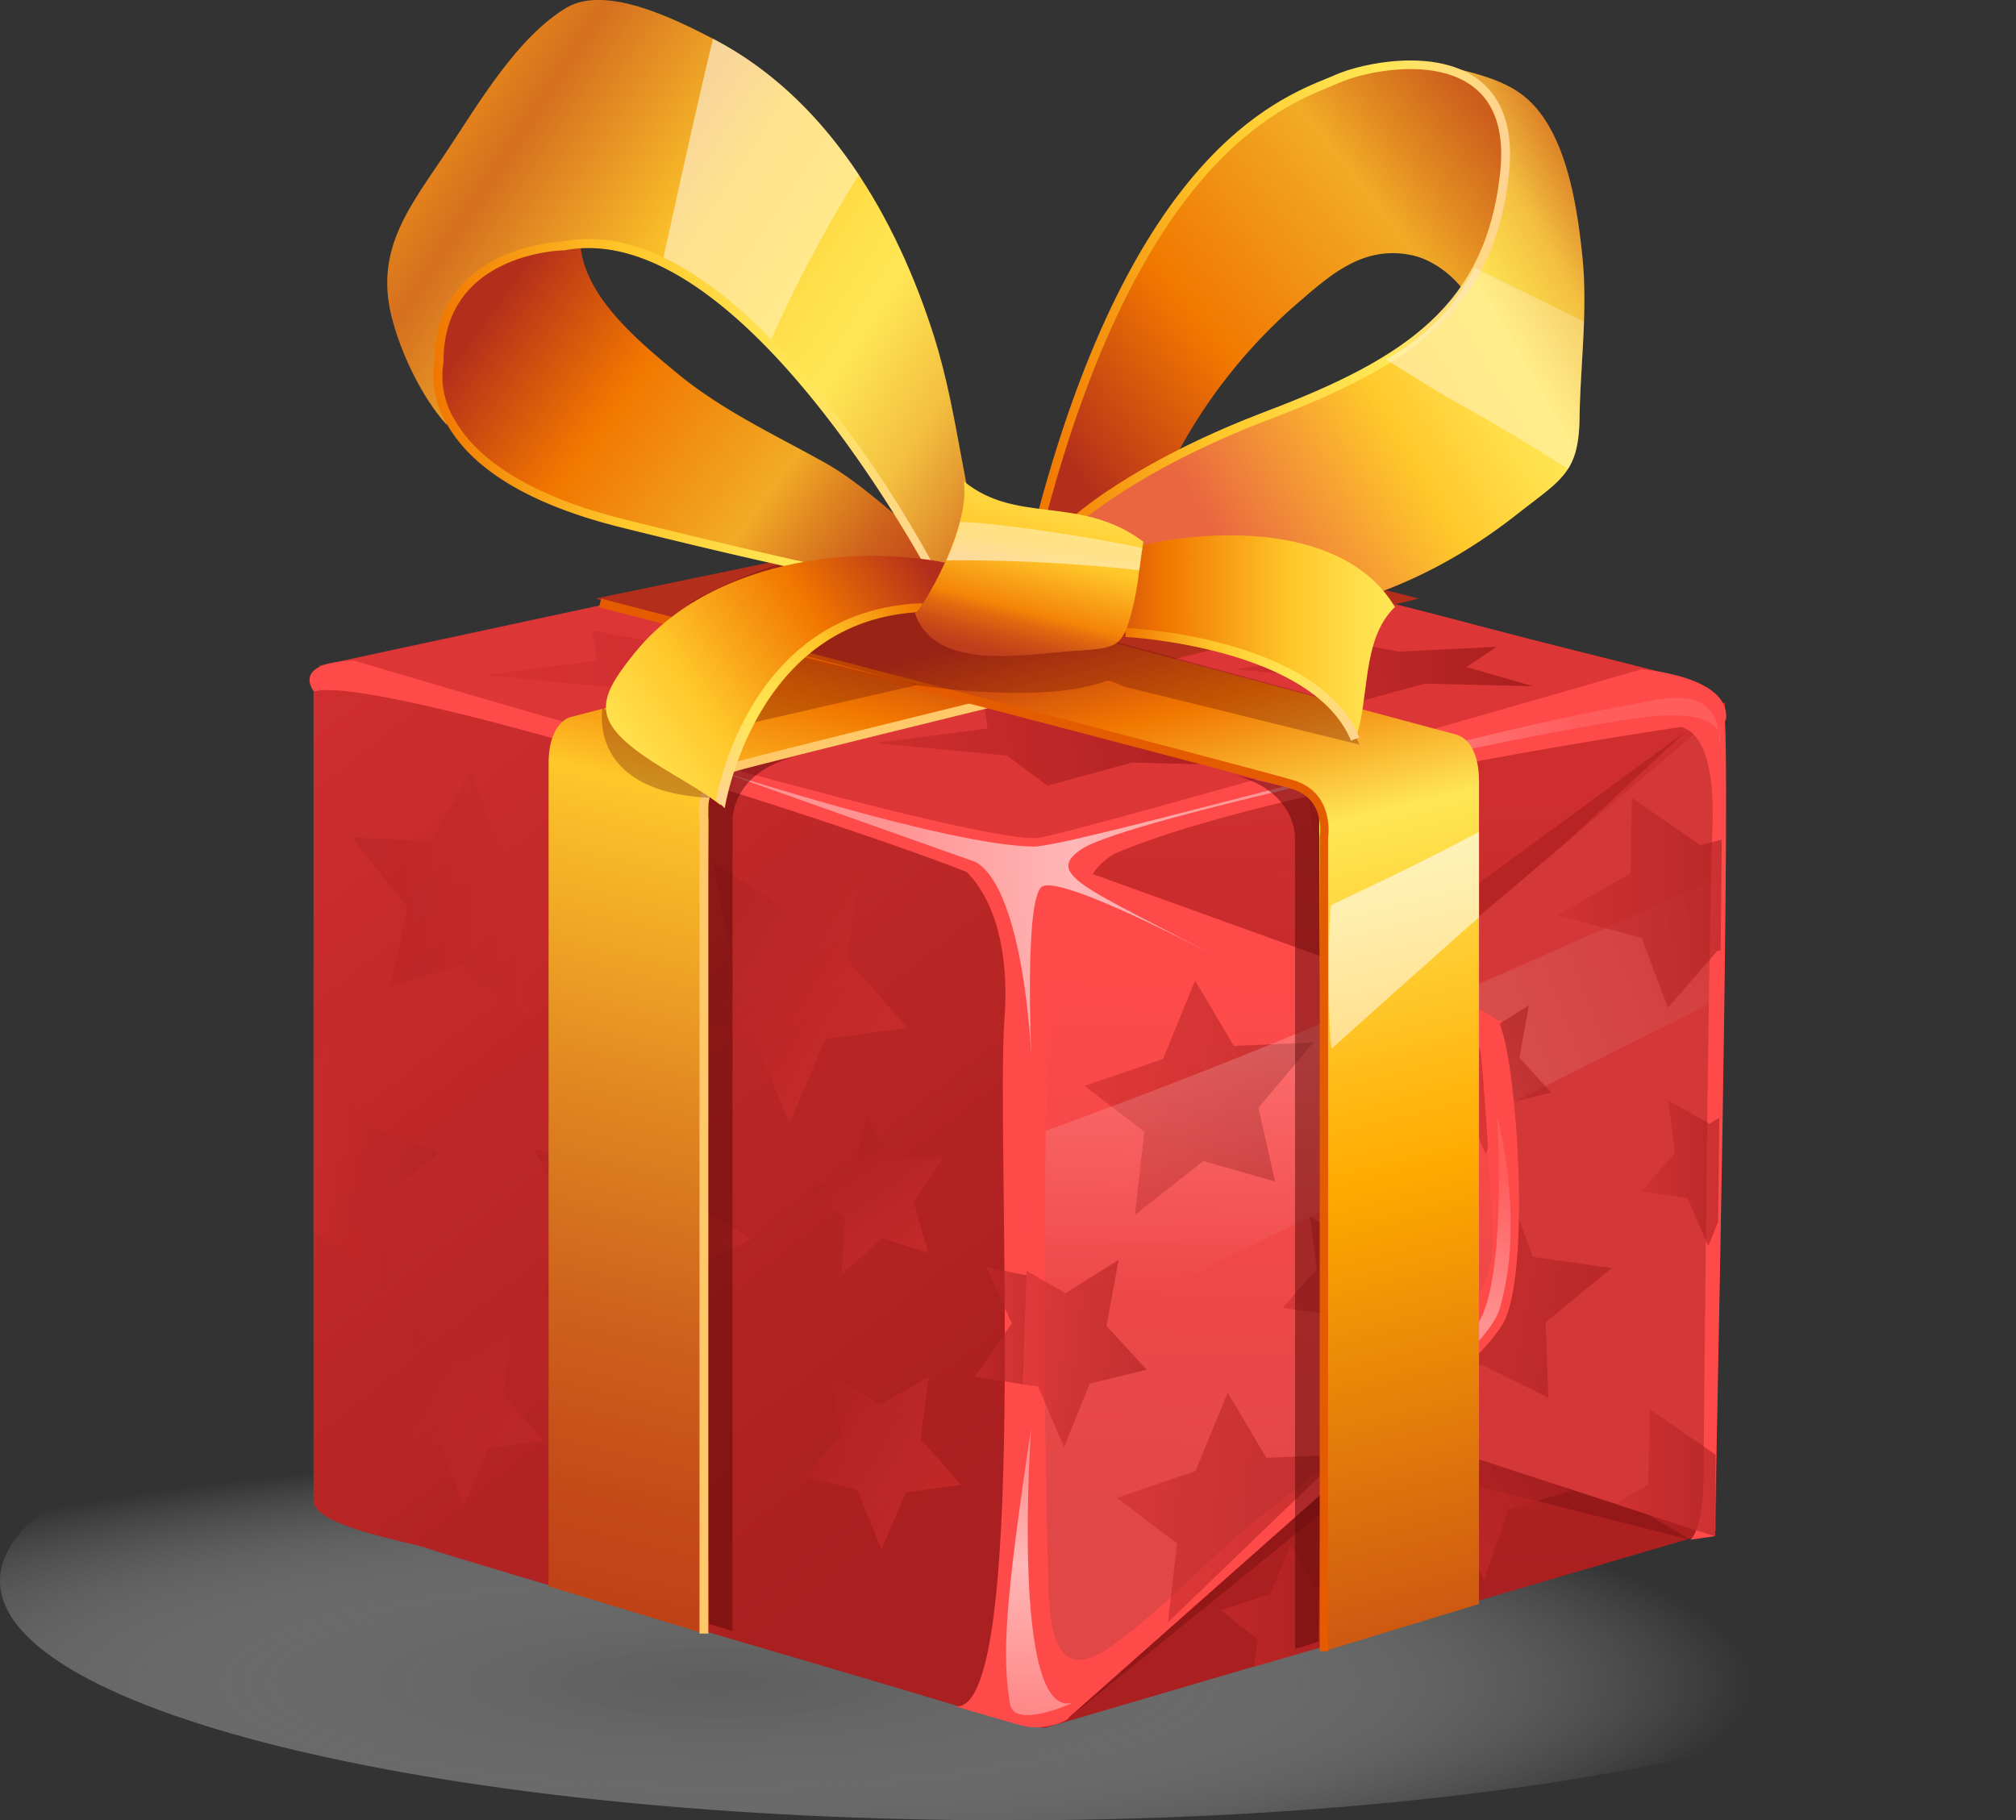 <svg xmlns="http://www.w3.org/2000/svg" xmlns:xlink="http://www.w3.org/1999/xlink" viewBox="0 0 276.5 249.67"><rect x="0" y="0" width="276.5" height="249.67" fill="#333333" stroke="none"/><defs><style>.cls-1{isolation:isolate;}.cls-2{opacity:0.85;fill:url(#radial-gradient);}.cls-11,.cls-14,.cls-15,.cls-16,.cls-17,.cls-18,.cls-19,.cls-2,.cls-20,.cls-21,.cls-22,.cls-23,.cls-26,.cls-27,.cls-30,.cls-31,.cls-32,.cls-33,.cls-34,.cls-35,.cls-36,.cls-7{mix-blend-mode:multiply;}.cls-3{fill:url(#linear-gradient);}.cls-4{fill:url(#linear-gradient-2);}.cls-12,.cls-5{fill:#aa1f1f;}.cls-11,.cls-14,.cls-16,.cls-18,.cls-19,.cls-20,.cls-22,.cls-23,.cls-26,.cls-27,.cls-30,.cls-31,.cls-32,.cls-33,.cls-36,.cls-5,.cls-7{opacity:0.6;}.cls-43,.cls-6{fill:#5b0909;}.cls-15,.cls-17,.cls-34,.cls-42,.cls-6{opacity:0.3;}.cls-7{fill:url(#linear-gradient-3);}.cls-8{fill:#dd3636;}.cls-9{fill:#d33737;}.cls-10{fill:url(#linear-gradient-4);}.cls-11{fill:url(#linear-gradient-5);}.cls-12,.cls-21,.cls-35,.cls-38,.cls-40{opacity:0.4;}.cls-13{fill:url(#linear-gradient-6);}.cls-14{fill:url(#linear-gradient-7);}.cls-15{fill:url(#linear-gradient-8);}.cls-16{fill:url(#linear-gradient-9);}.cls-17{fill:url(#linear-gradient-10);}.cls-18{fill:url(#linear-gradient-11);}.cls-19{fill:url(#linear-gradient-12);}.cls-20{fill:url(#linear-gradient-13);}.cls-21{fill:url(#linear-gradient-14);}.cls-22{fill:url(#linear-gradient-15);}.cls-23{fill:url(#linear-gradient-16);}.cls-24{fill:#ff4a4a;}.cls-25{fill:url(#linear-gradient-17);}.cls-26{fill:url(#linear-gradient-18);}.cls-27{fill:url(#linear-gradient-19);}.cls-28,.cls-29,.cls-52,.cls-63,.cls-64{mix-blend-mode:hard-light;}.cls-28{fill:url(#linear-gradient-20);}.cls-29{fill:url(#linear-gradient-21);}.cls-30{fill:url(#linear-gradient-22);}.cls-31{fill:url(#linear-gradient-23);}.cls-32{fill:url(#linear-gradient-24);}.cls-33{fill:url(#linear-gradient-25);}.cls-34{fill:url(#linear-gradient-26);}.cls-35{fill:url(#linear-gradient-27);}.cls-36{fill:url(#linear-gradient-28);}.cls-37{fill:url(#linear-gradient-29);}.cls-38{fill:url(#linear-gradient-30);}.cls-39{fill:url(#linear-gradient-31);}.cls-40{fill:url(#linear-gradient-32);}.cls-41{fill:url(#linear-gradient-33);}.cls-42{fill:url(#linear-gradient-34);}.cls-43{opacity:0.5;}.cls-44{fill:url(#linear-gradient-35);}.cls-45{fill:#ffc969;}.cls-46{fill:url(#linear-gradient-36);}.cls-47{fill:#e55c00;}.cls-48{fill:url(#linear-gradient-37);}.cls-49{fill:#ffe655;}.cls-50{fill:url(#linear-gradient-38);}.cls-51{fill:url(#linear-gradient-39);}.cls-53{fill:url(#linear-gradient-40);}.cls-54{fill:url(#linear-gradient-41);}.cls-55{fill:url(#linear-gradient-42);}.cls-56{fill:url(#linear-gradient-43);}.cls-57{fill:url(#linear-gradient-44);}.cls-58{fill:url(#linear-gradient-45);}.cls-59{fill:url(#linear-gradient-46);}.cls-60{fill:url(#linear-gradient-47);}.cls-61{fill:url(#linear-gradient-48);}.cls-62{fill:url(#linear-gradient-49);}.cls-63{fill:url(#linear-gradient-50);}.cls-64{fill:url(#linear-gradient-51);}</style><radialGradient id="radial-gradient" cx="-23254.87" cy="-17527.69" r="1572.67" gradientTransform="translate(2191.65 581.39) scale(0.09 0.02)" gradientUnits="userSpaceOnUse"><stop offset="0" stop-color="#666"/><stop offset="0.16" stop-color="#707070" stop-opacity="0.93"/><stop offset="0.4" stop-color="#8a8a8a" stop-opacity="0.74"/><stop offset="0.69" stop-color="#b6b6b6" stop-opacity="0.43"/><stop offset="1" stop-color="#f2f2f2" stop-opacity="0"/></radialGradient><linearGradient id="linear-gradient" x1="42.04" y1="96.53" x2="129.6" y2="207.8" gradientUnits="userSpaceOnUse"><stop offset="0" stop-color="#ce2e2e"/><stop offset="0.99" stop-color="#aa1f1f"/></linearGradient><linearGradient id="linear-gradient-2" x1="189.43" y1="109.43" x2="190.34" y2="219.08" xlink:href="#linear-gradient"/><linearGradient id="linear-gradient-3" x1="-67.73" y1="-312.58" x2="-40.71" y2="-312.58" gradientTransform="translate(416.42 435.21) rotate(-32.57)" xlink:href="#linear-gradient"/><linearGradient id="linear-gradient-4" x1="171.33" y1="157" x2="247.1" y2="128.09" gradientUnits="userSpaceOnUse"><stop offset="0" stop-color="#fff" stop-opacity="0.2"/><stop offset="1" stop-color="#fff" stop-opacity="0"/></linearGradient><linearGradient id="linear-gradient-5" x1="333.33" y1="303.12" x2="364.72" y2="303.12" gradientTransform="translate(-83.19 -183.56) rotate(10.59)" xlink:href="#linear-gradient"/><linearGradient id="linear-gradient-6" x1="175.03" y1="134.44" x2="171.99" y2="206.76" gradientUnits="userSpaceOnUse"><stop offset="0.01" stop-color="#ff4a4a"/><stop offset="1" stop-color="#e24747"/></linearGradient><linearGradient id="linear-gradient-7" x1="148.74" y1="150.57" x2="180.13" y2="150.57" xlink:href="#linear-gradient"/><linearGradient id="linear-gradient-8" x1="1371.32" y1="123.03" x2="1402.71" y2="123.03" gradientTransform="matrix(-1, 0, 0, 1, 1451.01, 0)" xlink:href="#linear-gradient"/><linearGradient id="linear-gradient-9" x1="-69.29" y1="-277.82" x2="-49.69" y2="-277.82" gradientTransform="translate(374.24 387.3) rotate(-29.7)" xlink:href="#linear-gradient"/><linearGradient id="linear-gradient-10" x1="964.52" y1="332.88" x2="987.7" y2="332.88" gradientTransform="matrix(-0.87, -0.5, -0.5, 0.87, 1076.77, 387.3)" xlink:href="#linear-gradient"/><linearGradient id="linear-gradient-11" x1="450.29" y1="446.36" x2="473.44" y2="446.36" gradientTransform="matrix(-0.5, -0.7, -0.71, 0.49, 667.97, 267.56)" xlink:href="#linear-gradient"/><linearGradient id="linear-gradient-12" x1="911.8" y1="309.8" x2="934.98" y2="309.8" gradientTransform="matrix(-0.87, -0.5, -0.5, 0.87, 1076.77, 387.3)" xlink:href="#linear-gradient"/><linearGradient id="linear-gradient-13" x1="949.23" y1="259.58" x2="983.61" y2="259.58" gradientTransform="matrix(-0.87, -0.5, -0.5, 0.87, 1076.77, 387.3)" xlink:href="#linear-gradient"/><linearGradient id="linear-gradient-14" x1="1236.52" y1="182.63" x2="1268.29" y2="182.63" gradientTransform="matrix(-0.98, -0.2, -0.2, 0.98, 1350.67, 243.33)" xlink:href="#linear-gradient"/><linearGradient id="linear-gradient-15" x1="-38.98" y1="-293.43" x2="-19.38" y2="-293.43" gradientTransform="translate(374.24 387.3) rotate(-29.7)" xlink:href="#linear-gradient"/><linearGradient id="linear-gradient-16" x1="-40.3" y1="-329.62" x2="-20.7" y2="-329.62" gradientTransform="translate(374.24 387.3) rotate(-29.7)" xlink:href="#linear-gradient"/><linearGradient id="linear-gradient-17" x1="169.18" y1="142.31" x2="169.49" y2="177.24" xlink:href="#linear-gradient-4"/><linearGradient id="linear-gradient-18" x1="140.29" y1="185.63" x2="157.27" y2="185.63" xlink:href="#linear-gradient"/><linearGradient id="linear-gradient-19" x1="153.21" y1="206.76" x2="184.07" y2="206.76" xlink:href="#linear-gradient"/><linearGradient id="linear-gradient-20" x1="111.37" y1="125" x2="217.93" y2="118.3" gradientUnits="userSpaceOnUse"><stop offset="0.1" stop-color="#fff" stop-opacity="0.4"/><stop offset="0.34" stop-color="#fff" stop-opacity="0.6"/><stop offset="1" stop-color="#fff" stop-opacity="0.1"/></linearGradient><linearGradient id="linear-gradient-21" x1="209.11" y1="157.04" x2="191.49" y2="202.62" gradientUnits="userSpaceOnUse"><stop offset="0.1" stop-color="#fff" stop-opacity="0.1"/><stop offset="0.51" stop-color="#fff" stop-opacity="0.4"/><stop offset="0.99" stop-color="#fff" stop-opacity="0.1"/></linearGradient><linearGradient id="linear-gradient-22" x1="167.43" y1="220.3" x2="187.1" y2="220.3" xlink:href="#linear-gradient"/><linearGradient id="linear-gradient-23" x1="213.64" y1="123.84" x2="236.15" y2="123.84" xlink:href="#linear-gradient"/><linearGradient id="linear-gradient-24" x1="225.04" y1="160.92" x2="235.8" y2="160.92" xlink:href="#linear-gradient"/><linearGradient id="linear-gradient-25" x1="221.49" y1="202" x2="235.3" y2="202" xlink:href="#linear-gradient"/><linearGradient id="linear-gradient-26" x1="43.03" y1="159.88" x2="60.21" y2="159.88" xlink:href="#linear-gradient"/><linearGradient id="linear-gradient-27" x1="82.4" y1="217.7" x2="102.91" y2="217.7" xlink:href="#linear-gradient"/><linearGradient id="linear-gradient-28" x1="133.7" y1="181.85" x2="140.79" y2="181.85" xlink:href="#linear-gradient"/><linearGradient id="linear-gradient-29" x1="144.24" y1="194.93" x2="141.44" y2="253.42" xlink:href="#linear-gradient-20"/><linearGradient id="linear-gradient-30" x1="3.33" y1="30.57" x2="58.21" y2="30.57" gradientTransform="matrix(1, -0.08, 0.08, 1, 60.54, 63.92)" xlink:href="#linear-gradient"/><linearGradient id="linear-gradient-31" x1="55.93" y1="44.4" x2="110.8" y2="44.4" gradientTransform="matrix(1, -0.08, 0.08, 1, 60.54, 63.92)" xlink:href="#linear-gradient"/><linearGradient id="linear-gradient-32" x1="49.33" y1="23.12" x2="90.03" y2="23.12" gradientTransform="matrix(1, -0.08, 0.08, 1, 60.54, 63.92)" xlink:href="#linear-gradient"/><linearGradient id="linear-gradient-33" x1="105.9" y1="38.1" x2="146.6" y2="38.1" gradientTransform="matrix(1, -0.08, 0.08, 1, 60.54, 63.92)" xlink:href="#linear-gradient"/><linearGradient id="linear-gradient-34" x1="99.35" y1="25.43" x2="126.6" y2="25.43" gradientTransform="matrix(1, -0.08, 0.08, 1, 60.54, 63.92)" xlink:href="#linear-gradient"/><linearGradient id="linear-gradient-35" x1="138.7" y1="77.16" x2="102.13" y2="226.54" gradientUnits="userSpaceOnUse"><stop offset="0.06" stop-color="#b42f1b"/><stop offset="0.16" stop-color="#f17600"/><stop offset="0.27" stop-color="#ffc82a"/><stop offset="0.31" stop-color="#fabd29"/><stop offset="0.54" stop-color="#e18821"/><stop offset="0.74" stop-color="#ce611c"/><stop offset="0.9" stop-color="#c34a18"/><stop offset="1" stop-color="#bf4117"/></linearGradient><linearGradient id="linear-gradient-36" x1="1867.01" y1="77.32" x2="1829.85" y2="229.13" gradientTransform="matrix(-1, 0, 0, 1, 2005.23, 0)" gradientUnits="userSpaceOnUse"><stop offset="0.06" stop-color="#b42f1b"/><stop offset="0.16" stop-color="#f17600"/><stop offset="0.29" stop-color="#ffe655"/><stop offset="0.6" stop-color="#fa0"/><stop offset="1" stop-color="#cc5712"/></linearGradient><linearGradient id="linear-gradient-37" x1="142.23" y1="67.18" x2="215.63" y2="9.19" gradientUnits="userSpaceOnUse"><stop offset="0.06" stop-color="#b42f1b"/><stop offset="0.33" stop-color="#f17600"/><stop offset="0.65" stop-color="#f1ab26"/><stop offset="0.74" stop-color="#e08821"/><stop offset="0.85" stop-color="#ce611c"/><stop offset="0.94" stop-color="#c34a18"/><stop offset="1" stop-color="#bf4117"/></linearGradient><linearGradient id="linear-gradient-38" x1="145.41" y1="73.83" x2="224.68" y2="27.79" gradientUnits="userSpaceOnUse"><stop offset="0.2" stop-color="#e96640"/><stop offset="0.51" stop-color="#ffc82a"/><stop offset="0.52" stop-color="#ffc92c"/><stop offset="0.65" stop-color="#ffde4a"/><stop offset="0.73" stop-color="#ffe655"/><stop offset="0.85" stop-color="#f3bf3f"/><stop offset="0.98" stop-color="#d36a1e"/></linearGradient><linearGradient id="linear-gradient-39" x1="142.44" y1="40.24" x2="207.11" y2="40.24" gradientUnits="userSpaceOnUse"><stop offset="0" stop-color="#f17600"/><stop offset="0.38" stop-color="#ffc82a"/><stop offset="0.4" stop-color="#ffc92c"/><stop offset="0.61" stop-color="#ffde4a"/><stop offset="0.73" stop-color="#ffe655"/><stop offset="1" stop-color="#ffd394"/></linearGradient><linearGradient id="linear-gradient-40" x1="151.21" y1="83.87" x2="230.53" y2="37.79" xlink:href="#linear-gradient-20"/><linearGradient id="linear-gradient-41" x1="65.38" y1="37.25" x2="127.84" y2="82.68" xlink:href="#linear-gradient-37"/><linearGradient id="linear-gradient-42" x1="39.54" y1="5.41" x2="140.08" y2="71.38" gradientUnits="userSpaceOnUse"><stop offset="0.12" stop-color="#f8a116"/><stop offset="0.28" stop-color="#d56f1f"/><stop offset="0.42" stop-color="#eea526"/><stop offset="0.51" stop-color="#ffc82a"/><stop offset="0.52" stop-color="#ffc92c"/><stop offset="0.65" stop-color="#ffde4a"/><stop offset="0.73" stop-color="#ffe655"/><stop offset="0.85" stop-color="#f3bf3f"/><stop offset="1" stop-color="#d36a1e"/></linearGradient><linearGradient id="linear-gradient-43" x1="48.88" y1="-8.66" x2="149.31" y2="57.24" xlink:href="#linear-gradient-20"/><linearGradient id="linear-gradient-44" x1="59.42" y1="57.17" x2="128.83" y2="57.17" xlink:href="#linear-gradient-39"/><linearGradient id="linear-gradient-45" x1="129.1" y1="75.01" x2="83.46" y2="106.35" gradientUnits="userSpaceOnUse"><stop offset="0.06" stop-color="#b42f1b"/><stop offset="0.35" stop-color="#f17600"/><stop offset="0.71" stop-color="#ffc82a"/><stop offset="0.72" stop-color="#ffc92c"/><stop offset="0.9" stop-color="#ffde4a"/><stop offset="0.99" stop-color="#ffe655"/></linearGradient><linearGradient id="linear-gradient-46" x1="127.44" y1="84.11" x2="95.63" y2="105.95" xlink:href="#linear-gradient-39"/><linearGradient id="linear-gradient-47" x1="142.63" y1="87.39" x2="191.28" y2="87.39" xlink:href="#linear-gradient-45"/><linearGradient id="linear-gradient-48" x1="154.37" y1="93.86" x2="186.42" y2="93.86" xlink:href="#linear-gradient-39"/><linearGradient id="linear-gradient-49" x1="136.44" y1="99.23" x2="145.75" y2="63.18" gradientUnits="userSpaceOnUse"><stop offset="0" stop-color="#f89d14"/><stop offset="0.04" stop-color="#e78117"/><stop offset="0.09" stop-color="#d46219"/><stop offset="0.13" stop-color="#c64c1b"/><stop offset="0.18" stop-color="#be3f1d"/><stop offset="0.22" stop-color="#bb3a1d"/><stop offset="0.26" stop-color="#c0401b"/><stop offset="0.32" stop-color="#cd5116"/><stop offset="0.39" stop-color="#e36d0e"/><stop offset="0.43" stop-color="#f48408"/><stop offset="0.65" stop-color="#ffc82a"/><stop offset="0.67" stop-color="#ffc92c"/><stop offset="0.88" stop-color="#ffde4a"/><stop offset="0.99" stop-color="#ffe655"/></linearGradient><linearGradient id="linear-gradient-50" x1="143.92" y1="72.11" x2="140.43" y2="93.03" xlink:href="#linear-gradient-20"/><linearGradient id="linear-gradient-51" x1="1826.97" y1="69.76" x2="1791.36" y2="215.24" gradientTransform="matrix(-1, 0, 0, 1, 2005.23, 0)" xlink:href="#linear-gradient-20"/></defs><title>Asset 1</title><g class="cls-1"><g id="Layer_2" data-name="Layer 2"><g id="Object"><path class="cls-2" d="M276.5,216.82c0-18.15-61.9-32.86-138.25-32.86S0,198.67,0,216.82s61.9,32.85,138.25,32.85S276.5,235,276.5,216.82Z"/><path class="cls-3" d="M45.2,93.63S43,92.64,43,95.16v110.7c0,3.37,13,5.64,15.19,6.37,7.8,2.62,57.25,16.91,73.94,22,3.73,1.14,7.34,1.66,11.08,2.77l.14-120.28L48.08,92.5Z"/><polygon class="cls-4" points="236.57 96.4 235.33 209.98 143.24 237.01 143.24 116.16 236.57 96.4"/><polygon class="cls-5" points="149.63 120.97 186.47 133.12 231.22 100.32 188.6 139.81 149.63 120.97"/><polygon class="cls-6" points="189.81 185.98 146.56 235.65 189.81 200.56 231.83 211.19 189.81 185.98"/><polygon class="cls-7" points="215.36 204.5 206.91 207.02 203.54 216.73 199.18 207.83 190.3 207.07 196.4 199.41 194.6 189.57 202.61 193.62 210.31 188.22 209 198.21 215.36 204.5"/><path class="cls-8" d="M229.06,92.51C220.55,90.32,212,88.26,203.47,86c-14.42-3.85-29-7.27-43.41-11-11.16-2.88-20.85-4.81-32.16-1.92C120.52,75,113,76.31,105.53,78,88.78,81.67,72,85.23,55.21,88.85l-11.6,2.5L143,117.49,214.48,100l19.78-4.28Z"/><polygon class="cls-9" points="236.4 97.28 176.12 148.31 176.12 191.45 235.18 210.71 236.4 97.28"/><path class="cls-10" d="M184.3,163.13c10-5.36,44.51-22.65,51.67-26.18l.18-16.66c-6.56,2.69-45.08,20.17-49.19,21.27l-10.84,6.75v18.84C178.88,165.89,181.62,164.57,184.3,163.13Z"/><polygon class="cls-11" points="212.36 191.71 203.2 187.16 192.62 192.7 196.01 181.71 189.09 174.03 200.35 172.38 206.66 162.62 210.22 172.39 221.04 173.93 211.99 181.35 212.36 191.71"/><path class="cls-12" d="M190.73,135.25s8.22,2.43,9.74,10.63,11.26,41.62-7.31,51.64l-8.22-4-2.43-50.42Z"/><polygon class="cls-13" points="142.38 117.18 205.95 140.11 206.56 178.08 146.19 235.08 142.32 234.88 142.38 117.18"/><polygon class="cls-14" points="174.87 162.04 165.03 159.25 155.65 166.64 156.96 155.22 148.74 148.93 159.51 145.25 163.91 134.5 169.22 143.45 180.13 142.98 172.59 151.93 174.87 162.04"/><polygon class="cls-15" points="53.56 135.37 63.4 132.37 72.79 140.31 71.47 128.02 79.69 121.27 68.93 117.3 64.52 105.74 59.22 115.37 48.3 114.86 55.84 124.49 53.56 135.37"/><polygon class="cls-16" points="194.16 178.44 187.95 179.96 185.15 186.87 182.32 180.26 175.91 179.39 180.61 174.06 179.66 166.87 185.32 170.09 191.1 166.46 189.79 173.65 194.16 178.44"/><polygon class="cls-17" points="53 196.46 60.34 198.26 63.65 206.43 67 198.62 74.58 197.59 69.03 191.29 70.14 182.78 63.45 186.59 56.62 182.3 58.17 190.8 53 196.46"/><polygon class="cls-18" points="110.8 163.11 115.89 167.17 115.46 174.71 120.99 169.86 127.32 171.82 125.3 164.92 129.33 158.72 122.67 159.25 118.9 153.44 116.96 160.59 110.8 163.11"/><polygon class="cls-19" points="110.23 202.53 117.58 204.34 120.89 212.51 124.24 204.69 131.82 203.66 126.26 197.37 127.38 188.85 120.69 192.66 113.85 188.37 115.41 196.87 110.23 202.53"/><polygon class="cls-20" points="92.46 139.31 103.35 141.98 108.26 154.1 113.23 142.51 124.47 140.98 116.23 131.64 117.89 119.02 107.97 124.67 97.83 118.31 100.13 130.91 92.46 139.31"/><polygon class="cls-21" points="74.47 177.57 84.8 176.81 92.58 186.06 93.63 174.46 103.07 169.92 93.16 164.06 91 152.5 83.9 160.29 73.17 157.59 78.8 168 74.47 177.57"/><polygon class="cls-22" points="212.76 149.86 206.55 151.38 203.75 158.29 200.92 151.69 194.51 150.81 199.21 145.49 198.26 138.29 203.92 141.51 209.7 137.88 208.39 145.07 212.76 149.86"/><polygon class="cls-23" points="193.68 119.08 187.47 120.6 184.67 127.51 181.84 120.9 175.43 120.03 180.13 114.71 179.19 107.51 184.84 110.73 190.62 107.1 189.31 114.29 193.68 119.08"/><path class="cls-24" d="M131.67,118.85s7.3,4.55,6.09,21,3.5,96-6.85,94.16l8.37,2.43L142,132.52S143.84,120.67,131.67,118.85Z"/><path class="cls-25" d="M185.55,140.3a3.88,3.88,0,0,1-2.25-.79q-20.87,8.76-42.18,16.42c-.07,9.71-.35,20.51-.72,30.93,16.16-8.37,32.29-16.76,48.79-24.46,3.09-1.44,6.2-2.87,9.3-4.28C197.76,149.72,195.09,140.68,185.55,140.3Z"/><path class="cls-24" d="M152.76,117.13c23-9.87,83.94-18.33,83.94-18.33.91-6.08-11.57-7-11.57-7s-74.59,21.57-82.5,23.09S48.55,90.6,48.55,90.6c-8.82.3-5.48,4.25-5.48,4.25,9.14-2.73,88.9,23.09,95.29,27.34s-.3,113.61-.3,113.61c4,2.43,8.68.13,8.47-.18l0,0,49.21-43.56c3.46-2.77,7.83-6.65,10.18-10.16,4.33-6.48,2-37.77-.4-41.72S158.76,126.14,149.63,121C149.63,121,149.25,119.44,152.76,117.13Zm-.09,9.92c9.14,5.47,49.83,11,50.44,17.42.69,7.26,1.36,18.82,1.62,26.12.3,8-10.12,18.14-15.8,24-6.9,7.16-14.37,11.41-21.65,18.2-4.79,4.47-9.3,9-14.64,12.86-8.38,6.08-8.73-3-8.9-9.7-.23-8.9-.37-17.77-.44-26.67-.11-13.63,0-27.27.23-40.91q.08-4.71.18-9.44c0-1.75,1-6,.18-7.52.16.31.26.47.26.47S143.54,121.58,152.67,127.05Z"/><path class="cls-26" d="M153.42,172.79l-7.28,4.57-5.35-3.05c-.14,5.19-.31,10.44-.5,15.56l2.08.29,3.56,8.31,3.53-8.69,7.81-1.92-5.51-6Z"/><polygon class="cls-27" points="184.07 199.5 173.68 199.95 168.38 191 163.97 201.75 153.21 205.43 161.43 211.71 160.18 222.52 184.07 199.5"/><path class="cls-24" d="M227.87,100s7.61-4,7,13.37-1.21,86.88-1.21,86.88.3,9.11-1.83,10.93l3.35-.48s2.43-111.3,1.22-113.43S227.87,100,227.87,100Z"/><path class="cls-28" d="M235.79,102.14s2.13-5.47-11.27-3.65S155,112.16,148.41,116.42c-5.42,3.52.91,5.46,18,14.58,0,0-20.55-10.94-23.44-9.42-2.52,1.32-1.52,23.39-1.52,23.39s-.91-22.78-7.61-26.73L97.87,105.48s32,10.48,43.84,10.63c5.33.07,58.76-15.49,81.9-19.44C226.9,96.11,236.09,93,235.79,102.14Z"/><path class="cls-29" d="M189.82,195.7s14.3-11,15.83-16.1c3.65-12.15-.31-26.43-.31-26.43s1.22,18.84-1.82,26.73C201.39,185.41,189.82,195.7,189.82,195.7Z"/><polygon class="cls-30" points="180.27 217.6 177.04 211.96 174.19 218.64 167.43 220.85 172.51 224.85 172.02 228.64 182.85 225.49 182.31 222.93 187.1 217.4 180.27 217.6"/><polygon class="cls-31" points="233.19 115.91 223.82 109.45 223.63 119.78 213.64 125.51 225.17 128.66 228.76 138.22 235.56 130.39 235.99 130.41 236.15 115.16 233.19 115.91"/><polygon class="cls-32" points="235.8 153.3 234.45 154.14 228.8 150.92 229.74 158.12 225.04 163.44 231.45 164.31 234.29 170.92 235.64 167.57 235.8 153.3"/><polygon class="cls-33" points="235.18 210.71 235.3 199.53 226.26 193.29 226.07 203.62 221.49 206.25 235.18 210.71"/><path class="cls-34" d="M49.44,154.16,45,142.6l-2,3.64v23.25l.89-.27,9.38,7.95L52,164.88l8.22-6.76Z"/><path class="cls-35" d="M92.54,216.2,82.4,209.84l1.87,10.23c6,1.77,12.4,3.65,18.64,5.48l-2.1-2.37,1.65-12.63Z"/><polygon class="cls-36" points="140.79 174.92 135.32 173.83 138.77 181.52 133.7 188.81 140.29 189.87 140.79 174.92"/><path class="cls-37" d="M138.52,233.67c-1.07-6.53-.76-13.37,2.89-37.67,0,0-2.86,40.21,5.78,37.52C147.19,233.52,139.11,237.3,138.52,233.67Z"/><polygon class="cls-38" points="81.24 86.49 96.83 89.34 114.97 88.47 109.38 92.2 121.67 95.76 101.66 95.29 90.07 98.44 84.54 94.31 66.33 92.61 81.87 90.62 81.24 86.49"/><polygon class="cls-39" points="134.82 95.8 150.41 98.66 168.55 97.79 162.96 101.52 175.25 105.07 155.24 104.6 143.65 107.76 138.12 103.63 119.91 101.92 135.45 99.93 134.82 95.8"/><polygon class="cls-40" points="122.62 77.12 134.18 79.24 147.63 78.59 143.49 81.36 152.6 84 137.76 83.65 129.16 85.99 125.07 82.93 111.56 81.66 123.08 80.18 122.62 77.12"/><polygon class="cls-41" points="180.26 87.25 191.82 89.37 205.28 88.72 201.13 91.49 210.25 94.12 195.41 93.77 186.81 96.11 182.71 93.05 169.2 91.79 180.72 90.31 180.26 87.25"/><path class="cls-42" d="M177.73,79.51c-2.88-.79-5.78-1.15-8.56-1.85l.12.81-7.71,1,9,.85,2.75,2,5.75-1.57,3.61.08Z"/><path class="cls-43" d="M97.26,222.73l3.21,1v-111s-.46-7,9.28-9.11l-10.66,2.43s-4.87,0-4,8.81S97.26,222.73,97.26,222.73Z"/><path class="cls-44" d="M96.56,224.05l.6-113.61s-.4-4.45,3.66-5.26,93.77-23.09,93.77-23.09l-27.4-6.88L78.49,98.29s-3.25.41-3.25,6.48v112.8Z"/><path class="cls-45" d="M156,90.85c-24.61,6-52.45,12.85-55.37,13.75-5.42,1.66-4.79,7.26-4.69,7.91V224.05h1.21V112.36c0-.21-.86-5.16,3.85-6.6,2.84-.88,30.44-7.65,55-13.64A3.88,3.88,0,0,1,156,90.85Z"/><path class="cls-43" d="M180.83,225.16l-3.21,1v-111s.47-7-9.28-9.11L179,108.52s4.87,0,4,8.81S180.83,225.16,180.83,225.16Z"/><path class="cls-46" d="M181.54,226.48l-.61-113.61s.4-4.45-3.66-5.26S81.68,82.09,81.68,82.09l27.4-5.67,90.52,24.3s3.25.41,3.25,6.48V220Z"/><path class="cls-47" d="M180.93,226.48h1.22V114.94c.09-.65.72-6.25-4.7-7.91-5.23-1.61-91.4-24-95-24.92l-.29,1.18c.89.21,89.76,23.3,95,24.9,4.7,1.44,3.88,6.39,3.84,6.6V226.48Z"/><path class="cls-6" d="M99.4,100l26.48-6.07-16.44-4S100.92,93.63,99.4,100Z"/><path class="cls-6" d="M82.65,97s-2.43,11.84,15.22,12.45Z"/><path class="cls-6" d="M126.47,82.7c-7.89-2.13-31.94,0-31.94,0s10-5.77,17.65-6.38l16.75,4S127.3,82.92,126.47,82.7Z"/><path class="cls-6" d="M186.47,102.14l-2.74-5.77-30.14-8.2S141,85.82,134.77,87l-8.26-3.07S117.05,83,110.66,90l15.22,4s17.36,2.73,26-.67c1,.13,2,.86,2.93,1Z"/><path class="cls-48" d="M204.35,11.5c-13-7.21-32.09,2.37-39.42,11.74C153,38.5,142.28,61.89,142.07,81.53A112.53,112.53,0,0,0,153,84.63c4.21-6,4.53-14.92,8-21.5A72.49,72.49,0,0,1,177.26,42.2c5-4.32,9.58-8.72,16.58-7.15,4.81,1.08,11.42,7.73,7.13,12.76C201,47.81,213.64,16.67,204.35,11.5Z"/><path class="cls-49" d="M195.91,8.48c.76.21,1.55.41,2.34.61A15.36,15.36,0,0,0,195.91,8.48Z"/><path class="cls-50" d="M216.64,57.29c.11-7.29,1.14-14.72.4-22-.7-6.85-2.14-16.93-7.59-21.74-2.94-2.61-7.21-3.52-11.2-4.5,13.63,4.68,7,25,.55,33-13.15,16.45-54,17.23-57.34,41.22l1.71,3.43a16,16,0,0,1,3.81,1.3c6.27-3.51,17.57-2.48,23.71-2.9,14.31-1,26.41-5.85,37.79-14.89C214.3,65.68,216.53,64.71,216.64,57.29Z"/><path class="cls-51" d="M147.51,72.2l-.84-.88c.34-.31,8.42-7.86,27-14.91C193,49.08,203.81,41.7,205.75,23.7c.61-5.61-.7-9.62-3.87-11.93-5.42-3.94-14.77-1.93-18.21-.41l-1.19.5c-7.1,2.9-26,10.61-38.86,58.44L142.44,70c13-48.41,32.32-56.29,39.58-59.26.44-.17.83-.33,1.15-.48,3.64-1.61,13.58-3.71,19.43.54,3.55,2.58,5,7,4.36,13-2,18.62-13.09,26.22-32.86,33.72C155.75,64.51,147.59,72.13,147.51,72.2Z"/><g class="cls-52"><path class="cls-53" d="M202.19,36.72a31.13,31.13,0,0,1-3.39,5.41,31.84,31.84,0,0,1-8.71,7.17c3.51,2.19,7,4.43,10.53,6.38,4.89,2.68,9.72,5.64,14.44,8.63,1.05-1.64,1.53-3.67,1.58-7,.06-4.38.46-8.82.61-13.23C213,42.06,203,37.1,202.19,36.72Z"/></g><path class="cls-54" d="M132.62,77.23c-6.8-2.87-12.54-9.88-19.42-13.73S99.11,56.33,92.93,51.24c-8.3-6.83-18.48-15.66-10.45-26.77-5-.33-26,11.64-23.25,13.66L57.79,51.71c3.25,4.23,4.44,8.52,9.33,12C73.5,68.32,81.5,71.18,89,72.87c14.54,3.24,30.55,6.08,43.89,10.34A9,9,0,0,1,132.62,77.23Z"/><path class="cls-55" d="M128.13,46.21C123,30,113.59,13.52,97.8,5.32,92.12,2.37,83.09-2,77.79,1,71,5,65.62,14.21,61.38,20.6c-5,7.54-10,13.39-7.69,22.76,1.22,5,4.24,11.28,7.59,14.92-1.1-6-2.54-13.09,1.64-18.13,4.71-5.68,15.93-7.1,22.86-5.9,11.5,2,21.14,13.75,28,22.34,3.3,4.15,15.49,25,18.16,25.23l4-1.67c-.1-.39-.2-.78-.31-1.18C132.21,68.67,131.53,57,128.13,46.21Z"/><path class="cls-56" d="M97.8,5.32l0,0c-1.67,6.59-6.14,26.94-6.91,30.48,5.44,2.32,10.38,6.57,14.71,11.16a185.47,185.47,0,0,1,12.19-23C112.68,16.26,106.12,9.64,97.8,5.32Z"/><path class="cls-57" d="M127.41,81.58c-.12,0-13.25-2-42.17-9.23-12.12-3-20.13-7.71-23.79-13.92a12.72,12.72,0,0,1-1.83-9c.05-15.28,16.49-16.28,17.58-16.32,10.67-2,22.72,5.26,35.81,21.69A159.67,159.67,0,0,1,128.83,79l-.61,1.12c-.27-.51-26.39-50.5-50.83-45.78h-.1c-.67,0-16.46.58-16.46,15.19l0,.16a11.58,11.58,0,0,0,1.72,8.2c2.4,4.06,8.35,9.67,23,13.32,28.85,7.2,42.15,9.49,42.27,9.5Z"/><path class="cls-58" d="M87.19,89.38c-4.66,5.71-5.89,8.67-.72,12.91,3.8,3.11,8.53,5.16,12.36,8.14,1.62-19.21,21.14-32.76,37.71-24.69l-1.83-7.29C119.6,73.63,97.78,76.42,87.19,89.38Z"/><path class="cls-59" d="M99.4,110.85l-1.17-1.12c0-.26,4.26-26.11,28.24-27l0,1.21C103.54,84.8,99.43,110.59,99.4,110.85Z"/><path class="cls-60" d="M145.67,78.45l-3,9.72c2.49-3.62,16.39-.66,20.85,0,8.47,1.27,18.87,4.94,22.38,13.17,2-5.29.74-13.63,5.42-18.08C183.1,69.48,157.77,72.45,145.67,78.45Z"/><path class="cls-61" d="M185.29,101.58C180,88.75,154.63,87.37,154.37,87.36l.06-1.22c1.07,0,26.42,1.43,32,15Z"/><path class="cls-62" d="M132.18,66c1,6.47-5.92,17.9-6.69,18.11,2.73,8,14.72,5.68,21.72,5.18,5.79-.41,6.69-.32,8-5.36,1-3.86.94-5.83,1.61-9.63C148.11,67.81,139.45,72,132.18,66Z"/><path class="cls-63" d="M156.27,78.21c.12-.93.24-1.9.42-3-2.05-.65-18.7-3.48-25-3.63a35,35,0,0,1-1.89,5.28A225.46,225.46,0,0,1,156.27,78.21Z"/><path class="cls-64" d="M202.85,125.8V114.1c-6.64,3.53-13.4,6.81-20.22,10-.54.25-.51,20.2.09,19.66C189,138.09,201.25,127.19,202.85,125.8Z"/></g></g></g></svg>